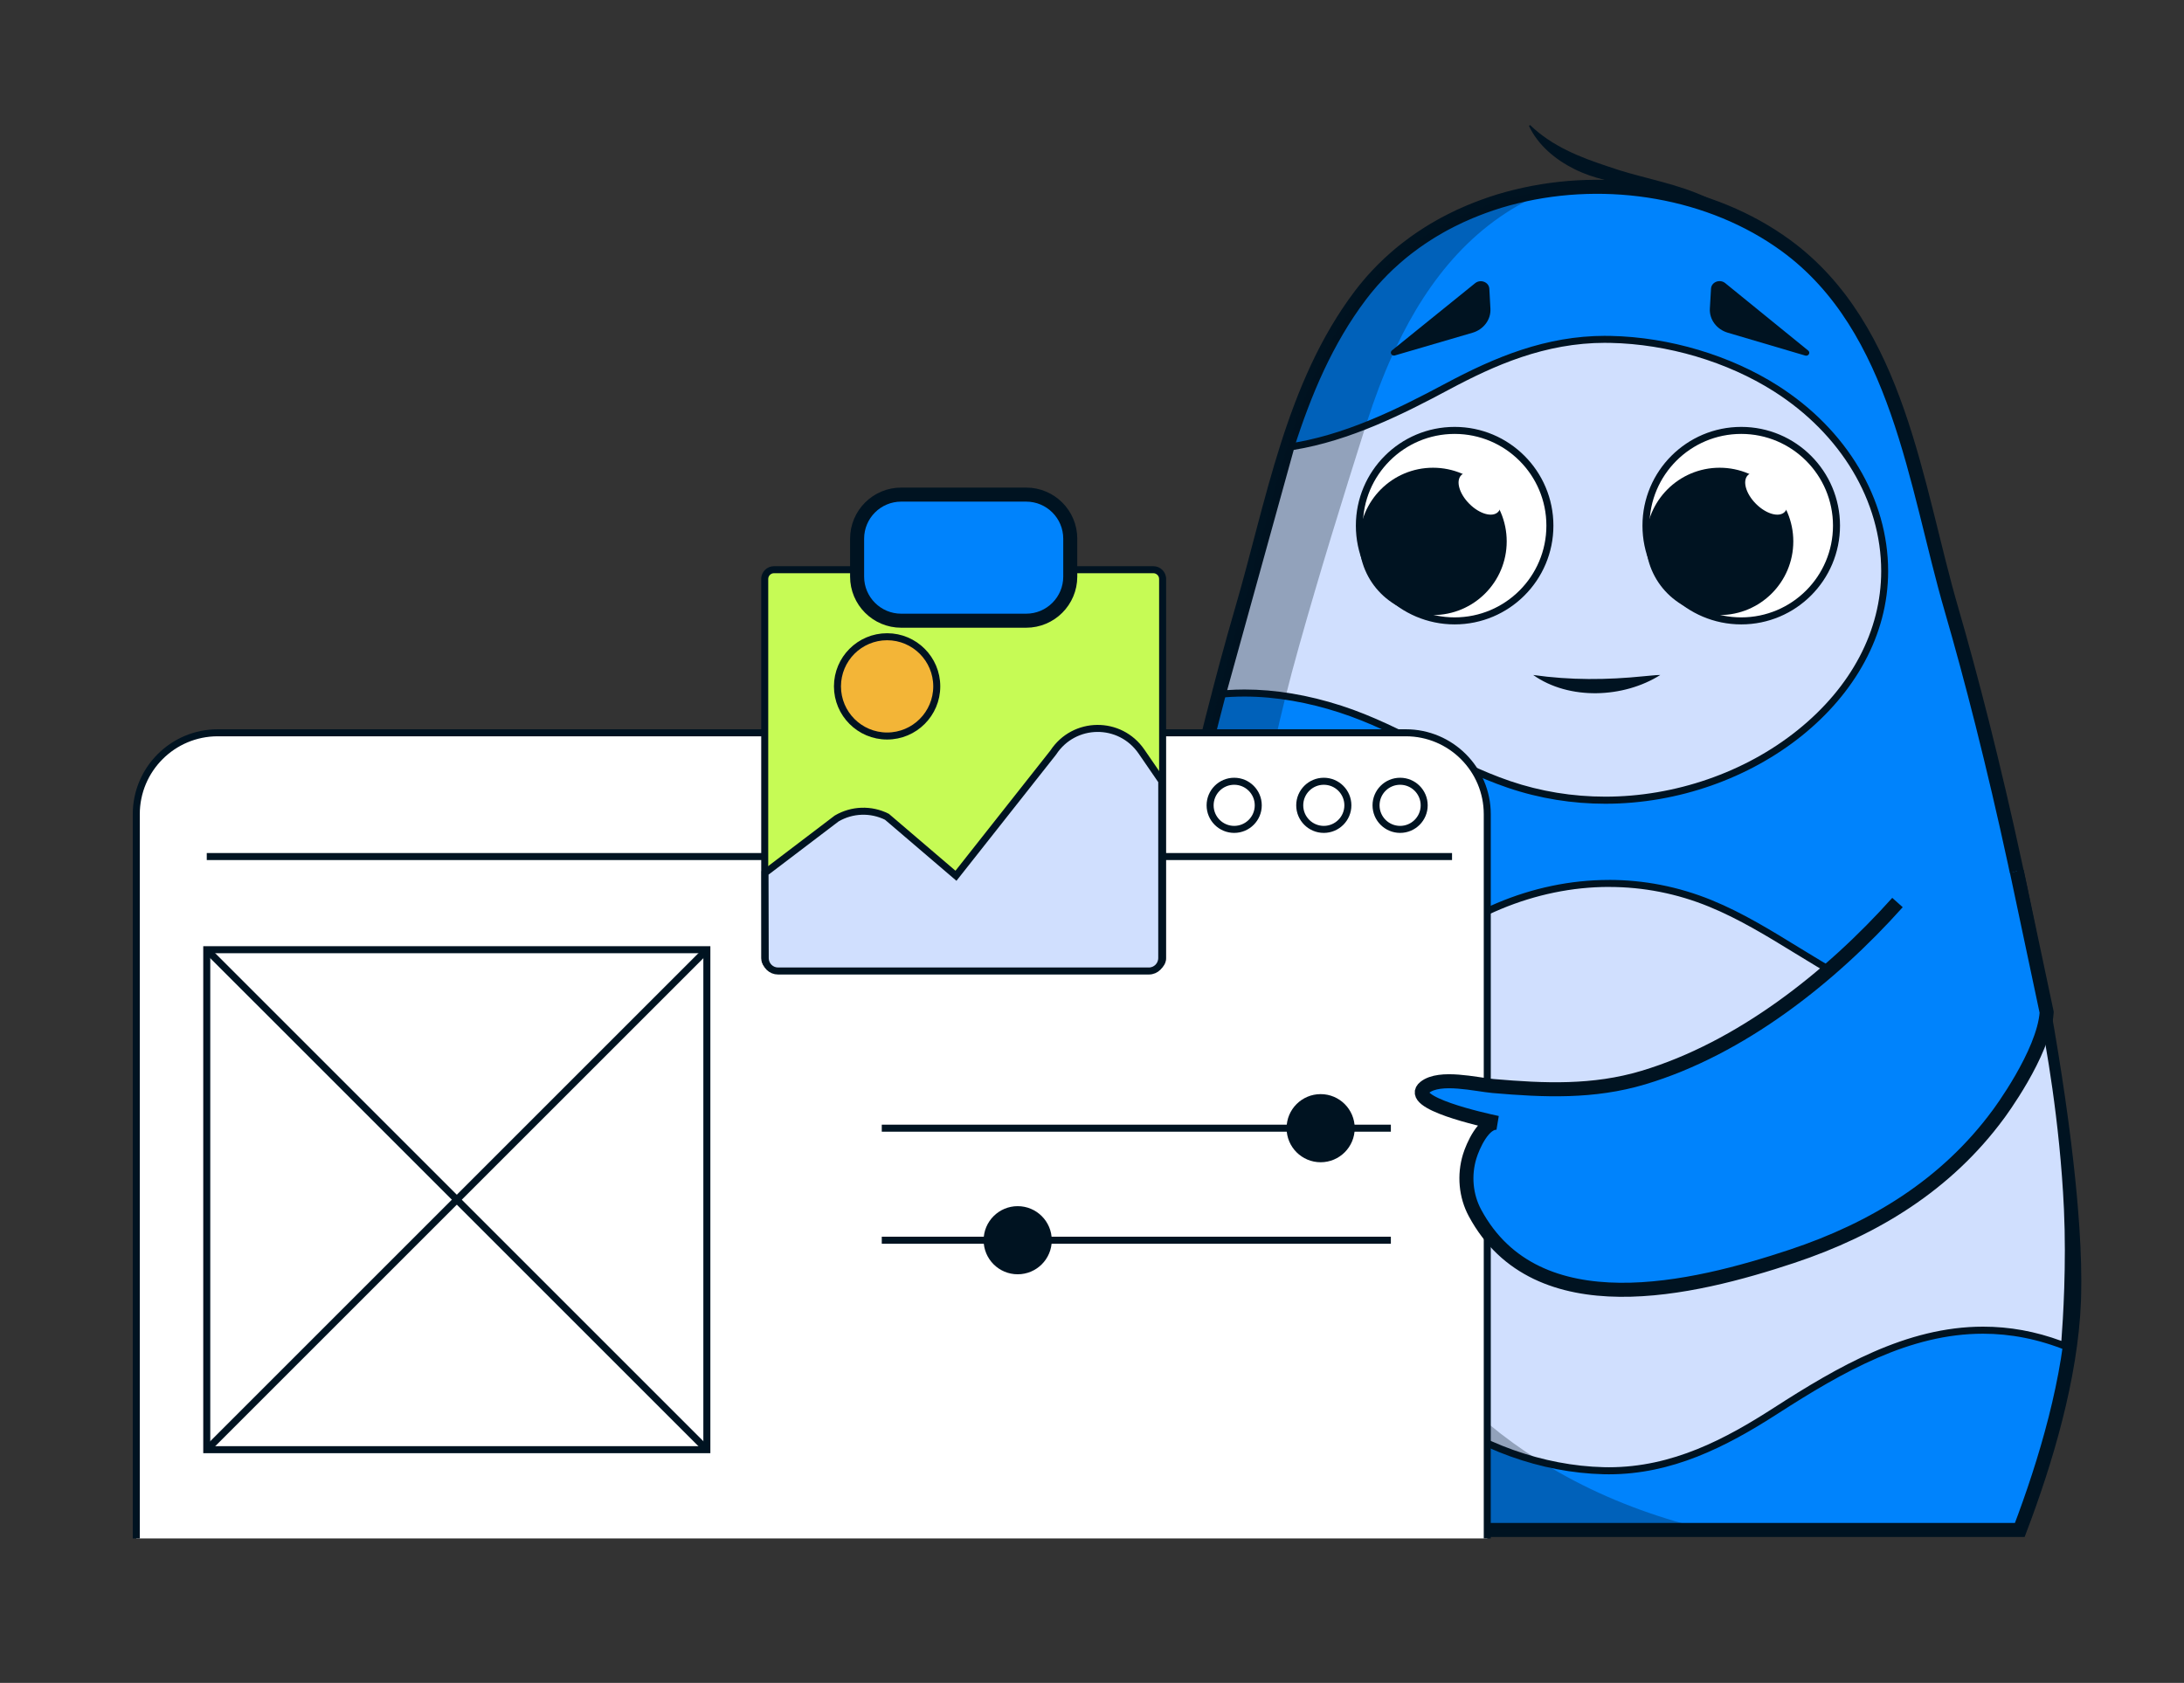 <svg xmlns="http://www.w3.org/2000/svg" width="1200" height="924.891" viewBox="0 0 458 353" fill="none" preserveAspectRatio="none">
  <rect x="0" y="0" width="458" height="353" fill="#333333" stroke="none"/>
  <path d="M434.991 268.722C434.991 269.09 434.991 269.458 434.977 269.818C434.977 270.9 434.955 271.945 434.918 272.953C434.307 288.964 428.958 306.741 423.564 320.92H246.126C242.314 310.898 238.532 299.081 236.421 287.36C236.031 285.196 235.7 283.04 235.435 280.899C235.302 279.825 235.192 278.758 235.089 277.691C234.942 276.102 234.839 274.52 234.78 272.953C234.758 272.452 234.743 271.937 234.728 271.415C234.721 270.892 234.714 270.363 234.714 269.818C234.706 269.641 234.699 269.458 234.706 269.274V268.722C234.706 267.39 234.728 266.007 234.765 264.579C234.78 264.101 234.802 263.623 234.817 263.137C234.986 258.472 235.368 253.38 235.913 247.965C236.98 237.399 238.694 225.596 240.821 213.367C241.174 211.329 241.542 209.284 241.917 207.223C243.234 200.02 244.684 192.713 246.207 185.48C247.303 180.308 248.429 175.172 249.584 170.124C250.048 168.101 250.519 166.099 250.982 164.113C251.218 163.119 251.453 162.133 251.688 161.147C252.159 159.183 252.638 157.233 253.109 155.313C253.344 154.349 253.587 153.392 253.822 152.443C253.962 151.884 254.102 151.332 254.242 150.78C254.617 149.308 254.992 147.859 255.367 146.424C255.39 146.306 255.419 146.196 255.456 146.086L255.507 145.88C255.647 145.342 255.787 144.805 255.919 144.276C256.059 143.738 256.199 143.209 256.339 142.686C256.618 141.634 256.891 140.589 257.17 139.559C258.281 135.439 259.378 131.509 260.459 127.816C266.964 105.565 270.981 80.857 285.307 61.917C285.616 61.505 285.933 61.108 286.249 60.711C286.448 60.46 286.646 60.218 286.86 59.975C287.014 59.783 287.176 59.592 287.345 59.401C287.485 59.231 287.632 59.055 287.787 58.886C288.037 58.599 288.295 58.319 288.56 58.039C288.67 57.914 288.788 57.782 288.913 57.657C289.259 57.282 289.619 56.914 289.98 56.553C290.384 56.148 290.789 55.751 291.208 55.354C291.223 55.346 291.23 55.332 291.245 55.324C291.672 54.927 292.106 54.53 292.548 54.147C292.908 53.823 293.276 53.514 293.644 53.205C293.843 53.043 294.041 52.882 294.24 52.72C294.475 52.528 294.711 52.344 294.946 52.16C295.101 52.043 295.255 51.918 295.41 51.807C295.822 51.483 296.241 51.175 296.661 50.873C297.102 50.556 297.544 50.247 297.992 49.946C298.405 49.666 298.817 49.394 299.236 49.129C299.574 48.908 299.913 48.695 300.259 48.489C300.391 48.408 300.531 48.327 300.663 48.246C300.921 48.092 301.179 47.937 301.436 47.797C301.642 47.672 301.848 47.554 302.054 47.437L302.849 46.995C303.342 46.73 303.835 46.473 304.335 46.223C305.608 45.575 306.91 44.972 308.235 44.42C308.669 44.236 309.103 44.059 309.545 43.89C309.581 43.875 309.618 43.861 309.655 43.846C310.082 43.677 310.516 43.515 310.95 43.353C313.231 42.507 315.571 41.793 317.947 41.219C337.159 36.48 358.843 40.056 374.516 51.506C398.172 68.79 401.66 101.79 409.231 127.816C411.321 135.012 413.513 143.106 415.699 151.766C420.386 170.382 425.021 191.521 428.568 211.631C430.842 224.463 432.666 236.869 433.777 247.935C433.969 249.856 434.145 251.732 434.292 253.572C434.749 259.075 434.991 264.167 434.991 268.722Z" fill="#0083FC" stroke="#001321" stroke-width="2.943" stroke-miterlimit="10"/>
  <path d="M337.394 308.514C337.026 308.514 336.658 308.514 336.29 308.499C323.487 308.19 310.155 303.43 299.714 295.446C284.571 283.865 275.535 265.587 275.535 246.545C275.535 230.372 282.246 214.986 294.423 203.213C306.196 191.838 321.861 185.311 337.416 185.311C344.737 185.311 351.897 186.724 358.695 189.505C365.045 192.103 370.976 195.745 376.708 199.269C382.815 203.022 389.136 206.9 396.037 209.585C403.329 212.426 410.481 213.86 417.287 213.86C421.172 213.86 424.91 213.375 428.427 212.426C429.215 216.244 432.644 233.801 433.549 253.594C434.13 266.301 433.225 278.788 432.931 282.312C427.235 280.097 421.636 279.023 415.845 279.023C399.967 279.023 385.648 287.382 372.352 295.946C355.156 307.02 345.032 308.514 337.394 308.514Z" fill="#D0DFFE"/>
  <path d="M337.418 186.047C344.643 186.047 351.707 187.438 358.417 190.19C364.708 192.765 370.617 196.392 376.327 199.895C382.463 203.662 388.813 207.562 395.774 210.27C403.154 213.139 410.394 214.596 417.296 214.596C420.968 214.596 424.514 214.169 427.87 213.331C428.87 218.319 431.968 234.978 432.822 253.623C433.359 265.308 432.63 276.808 432.285 281.267C426.817 279.258 421.424 278.28 415.854 278.28C399.777 278.28 385.355 286.697 371.956 295.321C361.912 301.789 350.78 307.771 337.395 307.771C337.035 307.771 336.674 307.771 336.314 307.756C323.658 307.447 310.487 302.745 300.164 294.857C285.205 283.416 276.272 265.352 276.272 246.537C276.272 230.563 282.902 215.361 294.94 203.736C306.573 192.493 322.061 186.04 337.418 186.04M337.418 184.575C304.902 184.575 274.801 212.205 274.801 246.545C274.801 265.823 283.962 284.328 299.266 296.035C309.685 304.003 323.128 308.919 336.27 309.235C336.645 309.242 337.02 309.25 337.388 309.25C350.566 309.25 361.824 303.606 372.751 296.565C386.606 287.647 400.505 279.759 415.847 279.759C421.534 279.759 427.421 280.84 433.58 283.364C433.58 283.364 434.978 268.722 434.286 253.564C433.248 230.953 428.988 211.513 428.988 211.513C425.177 212.632 421.247 213.132 417.289 213.132C410.166 213.132 402.97 211.498 396.304 208.901C382.971 203.714 372.125 194.207 358.969 188.821C351.861 185.915 344.577 184.568 337.41 184.568L337.418 184.575Z" fill="#001321"/>
  <path d="M336.635 167.858C329.696 167.858 322.905 166.747 316.452 164.547C310.433 162.501 304.811 159.632 299.374 156.858C293.583 153.907 287.601 150.854 281.06 148.734C274.143 146.498 267.374 145.372 260.95 145.372C259.39 145.372 257.853 145.438 256.352 145.578L270.707 93.726C282.627 91.872 293.877 86.235 303.502 81.077C313.119 75.934 323.795 71.181 336.65 71.181C337.003 71.181 337.349 71.181 337.702 71.188C349.843 71.431 362.484 75.184 372.38 81.467C386.684 90.555 395.219 104.881 395.219 119.803C395.219 132.466 388.884 144.518 377.384 153.753C366.229 162.707 351.38 167.843 336.628 167.851L336.635 167.858Z" fill="#D0DFFE"/>
  <path d="M336.658 71.917C337.004 71.917 337.349 71.917 337.695 71.924C349.711 72.167 362.212 75.875 371.998 82.093C386.089 91.04 394.499 105.138 394.499 119.803C394.499 132.238 388.267 144.091 376.943 153.179C365.921 162.03 351.234 167.107 336.65 167.107C329.785 167.107 323.075 166.011 316.695 163.84C310.728 161.81 305.129 158.955 299.72 156.195C293.908 153.23 287.896 150.162 281.303 148.028C274.313 145.769 267.47 144.629 260.966 144.629C259.752 144.629 258.538 144.673 257.353 144.754L271.304 94.373C283.165 92.431 294.312 86.839 303.863 81.725C313.399 76.626 323.965 71.909 336.665 71.909M336.658 70.445C324.178 70.445 313.517 74.897 303.157 80.43C292.421 86.177 281.656 91.371 270.126 93.071L255.352 146.417C257.206 146.203 259.075 146.108 260.951 146.108C267.698 146.108 274.512 147.395 280.832 149.441C293.459 153.524 303.738 161.008 316.21 165.246C322.942 167.534 329.844 168.594 336.636 168.594C367.444 168.594 395.956 146.836 395.956 119.81C395.956 104.638 387.288 90.076 372.778 80.857C362.911 74.588 350.174 70.71 337.717 70.46C337.357 70.46 337.004 70.452 336.65 70.452L336.658 70.445Z" fill="#001321"/>
  <path d="M366.922 46.841C359.432 42.514 351.227 40.513 342.758 39.056C338.557 38.21 334.172 37.496 330.161 35.465C326.203 33.508 322.516 30.447 320.633 26.407L320.876 26.238C325.489 30.69 331.25 32.949 337.218 34.921C343.273 37.077 349.645 38.07 355.694 40.469C359.719 42.087 363.574 44.104 367.084 46.598L366.929 46.848L366.922 46.841Z" fill="#001321"/>
  <path d="M305.047 130.237C316.08 130.237 325.024 121.293 325.024 110.259C325.024 99.227 316.08 90.282 305.047 90.282C294.014 90.282 285.07 99.227 285.07 110.259C285.07 121.293 294.014 130.237 305.047 130.237Z" fill="white" stroke="#001321" stroke-width="1.472" stroke-miterlimit="10"/>
  <path d="M300.514 129.015C309.048 129.015 315.966 122.097 315.966 113.563C315.966 105.029 309.048 98.111 300.514 98.111C291.981 98.111 285.062 105.029 285.062 113.563C285.062 122.097 291.981 129.015 300.514 129.015Z" fill="#001321"/>
  <path d="M314.158 107.39C315.35 106.197 314.588 103.502 312.456 101.37C310.324 99.238 307.629 98.476 306.437 99.669C305.244 100.861 306.006 103.556 308.138 105.688C310.27 107.821 312.965 108.582 314.158 107.39Z" fill="white"/>
  <path d="M365.149 130.237C376.182 130.237 385.126 121.293 385.126 110.259C385.126 99.227 376.182 90.282 365.149 90.282C354.116 90.282 345.172 99.227 345.172 110.259C345.172 121.293 354.116 130.237 365.149 130.237Z" fill="white" stroke="#001321" stroke-width="1.472" stroke-miterlimit="10"/>
  <path d="M360.616 129.015C369.15 129.015 376.068 122.097 376.068 113.563C376.068 105.029 369.15 98.111 360.616 98.111C352.082 98.111 345.164 105.029 345.164 113.563C345.164 122.097 352.082 129.015 360.616 129.015Z" fill="#001321"/>
  <path d="M374.263 107.392C375.456 106.2 374.694 103.505 372.562 101.373C370.43 99.241 367.735 98.479 366.542 99.671C365.35 100.864 366.111 103.559 368.243 105.691C370.375 107.823 373.071 108.585 374.263 107.392Z" fill="white"/>
  <path d="M378.561 74.581L362.337 69.79C359.99 69.099 358.444 67.016 358.57 64.743L358.812 60.549C358.893 59.151 360.667 58.466 361.8 59.394L379.187 73.528C379.731 73.97 379.246 74.787 378.554 74.581H378.561Z" fill="#001321"/>
  <path d="M292.539 74.551L308.771 69.805C311.118 69.121 312.678 67.046 312.553 64.765L312.325 60.571C312.251 59.173 310.478 58.481 309.337 59.408L291.906 73.499C291.362 73.94 291.847 74.757 292.539 74.558V74.551Z" fill="#001321"/>
  <path opacity="0.3" d="M353.075 319.61C354.399 319.985 355.886 320.449 357.446 320.92H246.126C242.315 310.898 238.533 299.081 236.421 287.36C236.031 285.196 235.7 283.041 235.435 280.899C235.303 279.825 235.192 278.758 235.089 277.691C234.942 276.102 234.832 274.52 234.773 272.953C234.758 272.452 234.743 271.937 234.729 271.415C234.721 270.892 234.714 270.363 234.714 269.818C234.707 269.642 234.699 269.458 234.707 269.274C234.699 269.09 234.699 268.906 234.699 268.722C234.699 267.39 234.721 266.007 234.765 264.579C234.78 264.101 234.802 263.623 234.817 263.137C234.986 258.472 235.369 253.38 235.913 247.965C236.98 237.399 238.695 225.596 240.821 213.367C241.174 211.329 241.542 209.284 241.917 207.223C243.235 200.02 244.677 192.713 246.207 185.481C247.296 180.308 248.429 175.172 249.585 170.124C250.048 168.101 250.519 166.1 250.983 164.113C251.218 163.12 251.453 162.134 251.689 161.148C252.16 159.183 252.631 157.233 253.109 155.313C253.344 154.349 253.587 153.392 253.823 152.443C253.963 151.884 254.102 151.332 254.242 150.78C254.617 149.309 254.985 147.859 255.361 146.424C255.544 145.703 255.728 144.982 255.92 144.276C256.06 143.738 256.199 143.209 256.339 142.686C256.619 141.634 256.891 140.589 257.171 139.559C258.282 135.439 259.378 131.509 260.46 127.816C266.964 105.565 270.982 80.857 285.308 61.917C285.617 61.505 285.933 61.108 286.25 60.711C286.448 60.46 286.647 60.218 286.86 59.975C287.015 59.783 287.177 59.592 287.346 59.401C287.486 59.232 287.633 59.055 287.787 58.886C288.038 58.599 288.295 58.319 288.56 58.04C288.67 57.914 288.788 57.782 288.913 57.657C289.259 57.282 289.619 56.914 289.98 56.553C290.385 56.149 290.789 55.751 291.209 55.354C291.224 55.347 291.231 55.332 291.246 55.325C291.672 54.927 292.106 54.53 292.548 54.147C292.909 53.824 293.276 53.514 293.644 53.205C293.843 53.044 294.042 52.882 294.24 52.72C294.476 52.529 294.711 52.344 294.947 52.161C295.101 52.043 295.256 51.918 295.41 51.807C295.822 51.484 296.242 51.175 296.661 50.873C297.103 50.556 297.544 50.248 297.993 49.946C298.405 49.666 298.817 49.394 299.236 49.129C299.575 48.908 299.913 48.695 300.259 48.489C300.392 48.408 300.531 48.327 300.664 48.246C300.921 48.092 301.179 47.937 301.436 47.797C301.643 47.672 301.849 47.554 302.055 47.437L302.849 46.995C303.342 46.73 303.835 46.473 304.336 46.223C305.616 45.575 306.911 44.972 308.235 44.42C308.669 44.236 309.104 44.059 309.545 43.89C309.582 43.875 309.619 43.861 309.655 43.846C310.082 43.677 310.516 43.515 310.95 43.353C313.239 42.514 315.571 41.808 317.948 41.219C320.324 40.638 322.738 40.182 325.173 39.851C309.56 45.965 299.604 58.407 292.798 72.785C292.526 73.352 292.261 73.918 292.003 74.492C289.965 78.988 288.221 83.66 286.706 88.369C286.581 88.737 286.463 89.112 286.345 89.48C281.526 104.712 276.714 120.215 272.424 135.52C271.379 139.228 270.378 142.973 269.436 146.755C263.469 170.654 260.003 195.708 265.713 219.909C267.877 229.062 270.93 238.23 274.815 247.111C282.085 263.733 292.261 279.354 304.917 292.076C311.134 298.33 317.985 303.599 325.357 307.947C333.937 313.017 343.223 316.858 353.075 319.61Z" fill="#001321"/>
  <path d="M321.516 141.583C329.3 142.694 336.96 142.642 344.738 141.847C345.871 141.774 346.989 141.59 348.181 141.583C340.507 146.439 329.065 146.932 321.516 141.583Z" fill="#001321"/>
  <path d="M28.578 322.7V170.794C28.578 161.361 36.23 153.708 45.663 153.708H294.806C304.239 153.708 311.891 161.361 311.891 170.794V322.7" fill="white"/>
  <path d="M28.578 322.7V170.794C28.578 161.361 36.23 153.708 45.663 153.708H294.806C304.239 153.708 311.891 161.361 311.891 170.794V322.7" stroke="#001321" stroke-width="1.472" stroke-miterlimit="10"/>
  <path d="M148.233 199.211H43.359V304.085H148.233V199.211Z" stroke="#001321" stroke-width="1.472" stroke-miterlimit="10"/>
  <path d="M43.359 179.668H304.503" stroke="#001321" stroke-width="1.472" stroke-miterlimit="10"/>
  <path d="M148.233 199.211L43.359 304.085" stroke="#001321" stroke-width="1.472" stroke-miterlimit="10"/>
  <path d="M43.359 199.211L148.233 304.085" stroke="#001321" stroke-width="1.472" stroke-miterlimit="10"/>
  <path d="M184.914 260.15H291.672" stroke="#001321" stroke-width="1.472" stroke-miterlimit="10"/>
  <path d="M184.914 236.648H291.672" stroke="#001321" stroke-width="1.472" stroke-miterlimit="10"/>
  <path d="M276.949 243.793C280.895 243.793 284.094 240.594 284.094 236.648C284.094 232.702 280.895 229.503 276.949 229.503C273.003 229.503 269.805 232.702 269.805 236.648C269.805 240.594 273.003 243.793 276.949 243.793Z" fill="#001321"/>
  <path d="M213.418 267.294C217.364 267.294 220.563 264.096 220.563 260.15C220.563 256.204 217.364 253.005 213.418 253.005C209.472 253.005 206.273 256.204 206.273 260.15C206.273 264.096 209.472 267.294 213.418 267.294Z" fill="#001321"/>
  <path d="M258.817 173.973C261.605 173.973 263.865 171.713 263.865 168.925C263.865 166.137 261.605 163.877 258.817 163.877C256.029 163.877 253.77 166.137 253.77 168.925C253.77 171.713 256.029 173.973 258.817 173.973Z" stroke="#001321" stroke-width="1.472" stroke-miterlimit="10"/>
  <path d="M277.61 173.973C280.398 173.973 282.658 171.713 282.658 168.925C282.658 166.137 280.398 163.877 277.61 163.877C274.822 163.877 272.562 166.137 272.562 168.925C272.562 171.713 274.822 173.973 277.61 173.973Z" stroke="#001321" stroke-width="1.472" stroke-miterlimit="10"/>
  <path d="M293.614 173.973C296.402 173.973 298.662 171.713 298.662 168.925C298.662 166.137 296.402 163.877 293.614 163.877C290.826 163.877 288.566 166.137 288.566 168.925C288.566 171.713 290.826 173.973 293.614 173.973Z" stroke="#001321" stroke-width="1.472" stroke-miterlimit="10"/>
  <path d="M241.865 119.501H162.31C161.237 119.501 160.367 120.371 160.367 121.444V200.999C160.367 202.071 161.237 202.941 162.31 202.941H241.865C242.937 202.941 243.807 202.071 243.807 200.999V121.444C243.807 120.371 242.937 119.501 241.865 119.501Z" fill="#C6FB55"/>
  <path d="M241.866 120.237C242.528 120.237 243.073 120.781 243.073 121.444V200.999C243.073 201.661 242.528 202.205 241.866 202.205H162.311C161.649 202.205 161.104 201.661 161.104 200.999V121.444C161.104 120.781 161.649 120.237 162.311 120.237H241.866ZM241.866 118.765H162.311C160.832 118.765 159.633 119.965 159.633 121.444V200.999C159.633 202.478 160.832 203.677 162.311 203.677H241.866C243.345 203.677 244.544 202.478 244.544 200.999V121.444C244.544 119.965 243.345 118.765 241.866 118.765Z" fill="#001321"/>
  <path d="M186.033 154.386C191.783 154.386 196.444 149.724 196.444 143.974C196.444 138.224 191.783 133.562 186.033 133.562C180.283 133.562 175.621 138.224 175.621 143.974C175.621 149.724 180.283 154.386 186.033 154.386Z" fill="#F3B537" stroke="#001321" stroke-width="1.472" stroke-miterlimit="10"/>
  <path d="M160.43 183.104L175.455 171.684C178.685 169.793 182.636 169.653 185.991 171.324L200.472 183.7L220.876 157.851C225.239 151.192 234.878 151.089 239.381 157.652L243.627 163.833V200.954C243.627 202.455 242.42 203.677 240.934 203.677H163.16C161.725 203.677 160.54 202.536 160.474 201.087L160.43 183.104Z" fill="#D0DFFE" stroke="#001321" stroke-width="1.472" stroke-miterlimit="10"/>
  <path d="M224.441 120.951V112.997C224.441 107.888 220.3 103.748 215.192 103.748H188.99C183.882 103.748 179.741 107.888 179.741 112.997V120.951C179.741 126.059 183.882 130.2 188.99 130.2H215.192C220.3 130.2 224.441 126.059 224.441 120.951Z" fill="#0083FC" stroke="#001321" stroke-width="2.943" stroke-miterlimit="10"/>
  <path d="M397.915 189.314C383.891 205.001 365.01 219.938 344.614 226.038C334.151 229.165 323.901 228.738 313.114 227.804C309.553 227.495 301.967 225.567 298.803 228.069C294.719 231.299 311.083 234.912 313.997 235.53C311.128 235.184 308.854 240.43 308.199 242.579C307.007 246.493 307.375 250.842 309.325 254.447C322.253 278.412 355.128 270.385 375.775 263.527C393.03 257.788 408.195 248.517 419.07 233.727C419.07 233.727 428.598 220.998 429.202 212.352L422.933 182.751" fill="#0083FC"/>
  <path d="M397.915 189.314C383.891 205.001 365.01 219.938 344.614 226.038C334.151 229.165 323.901 228.738 313.114 227.804C309.553 227.495 301.967 225.567 298.803 228.069C294.719 231.299 311.083 234.912 313.997 235.53C311.128 235.184 308.854 240.43 308.199 242.579C307.007 246.493 307.375 250.842 309.325 254.447C322.253 278.412 355.128 270.385 375.775 263.527C393.03 257.788 408.195 248.517 419.07 233.727C419.07 233.727 428.598 220.998 429.202 212.352L422.933 182.751" stroke="#001321" stroke-width="2.943" stroke-miterlimit="10"/>
</svg>